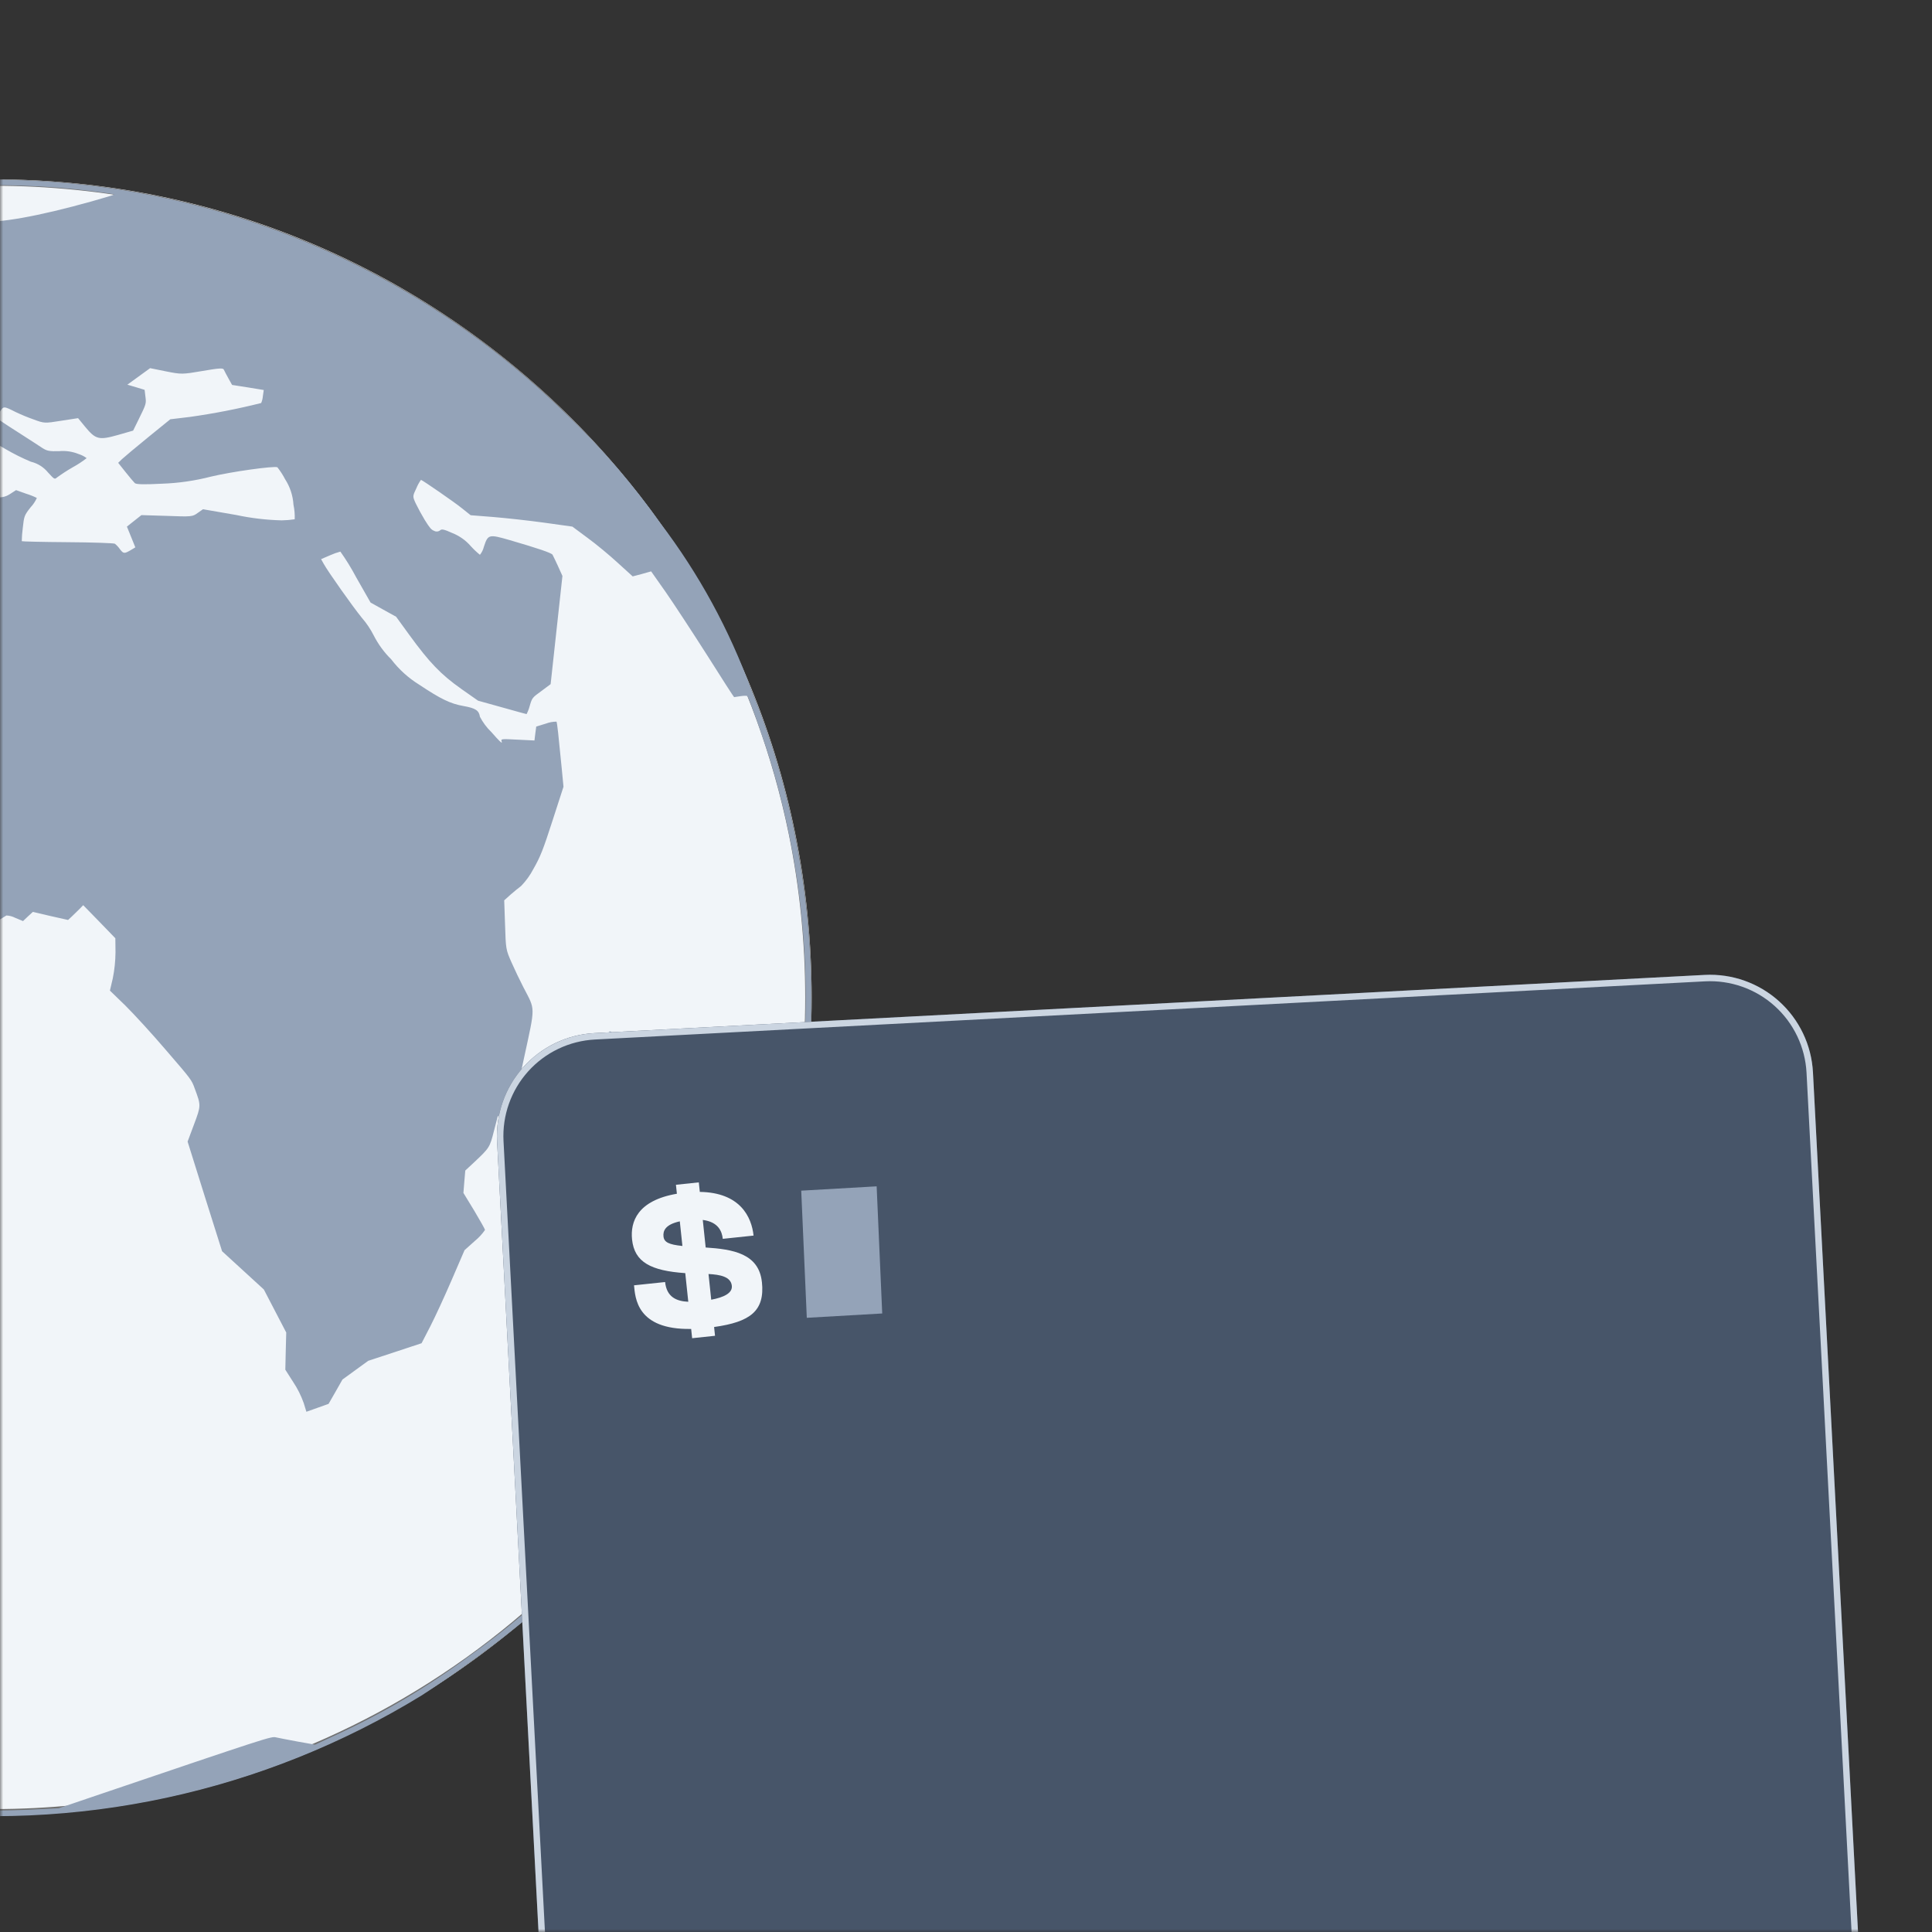 <svg width="300" height="300" viewBox="0 0 300 300" fill="none" xmlns="http://www.w3.org/2000/svg">
<rect x="0" y="0" width="300" height="300" fill="#333333" stroke="none"/>
<g clip-path="url(#clip0_1_4)">
<mask id="mask0_1_4" style="mask-type:luminance" maskUnits="userSpaceOnUse" x="0" y="0" width="300" height="300">
<path d="M0 0H300V300H0V0Z" fill="white"/>
</mask>
<g mask="url(#mask0_1_4)">
<path d="M-0.999 281.913C69.159 281.913 126.034 225.038 126.034 154.88C126.034 84.722 69.159 27.847 -0.999 27.847C-71.157 27.847 -128.032 84.722 -128.032 154.88C-128.032 225.038 -71.157 281.913 -0.999 281.913Z" fill="#F1F5F9"/>
<path d="M-0.999 28.847C-9.539 28.845 -18.058 29.705 -26.426 31.413C-50.571 36.374 -72.729 48.31 -90.157 65.741C-107.586 83.172 -119.517 105.333 -124.475 129.478C-127.889 146.239 -127.889 163.517 -124.475 180.278C-119.516 204.428 -107.581 226.593 -90.148 244.026C-72.716 261.459 -50.551 273.394 -26.401 278.353C-9.64 281.767 7.638 281.767 24.399 278.353C48.549 273.395 70.714 261.46 88.147 244.028C105.58 226.595 117.515 204.431 122.474 180.281C125.888 163.52 125.888 146.242 122.474 129.481C117.517 105.33 105.582 83.165 88.15 65.732C70.717 48.298 48.552 36.363 24.402 31.404C16.042 29.7 7.532 28.844 -0.999 28.847ZM-0.999 27.847C24.126 27.847 48.686 35.297 69.577 49.256C90.467 63.215 106.749 83.054 116.364 106.267C125.979 129.479 128.495 155.021 123.593 179.663C118.691 204.305 106.593 226.94 88.827 244.706C71.061 262.472 48.426 274.571 23.784 279.472C-0.858 284.374 -26.4 281.858 -49.612 272.243C-72.825 262.628 -92.665 246.346 -106.623 225.456C-120.582 204.565 -128.032 180.005 -128.032 154.88C-128.032 121.189 -114.648 88.877 -90.825 65.054C-67.002 41.231 -34.69 27.847 -0.999 27.847Z" fill="#707070"/>
<path d="M-80.38 55.625C-91.55 64.513 -101.127 75.237 -108.702 87.336C-120.526 106.208 -127.19 127.852 -128.028 150.107C-128.866 172.361 -123.849 194.445 -113.478 214.153C-110.655 219.584 -107.376 224.765 -103.675 229.64C-100.241 234.58 -96.38 239.209 -92.137 243.474C-72.018 264.186 -45.447 277.429 -16.798 281.026C11.852 284.622 40.872 278.356 65.485 263.259C71.311 259.474 76.916 255.358 82.273 250.933C88.468 245.517 94.139 239.53 99.21 233.049C109.977 219.212 117.763 203.294 122.075 186.3C126.388 169.306 127.134 151.602 124.268 134.305C122.77 124.932 120.197 115.763 116.601 106.978C113.245 97.767 108.525 89.113 102.598 81.305C98.348 75.3 93.542 69.71 88.243 64.607C71.048 47.638 49.381 35.91 25.772 30.791C2.162 25.672 -22.416 27.374 -45.095 35.698C-55.762 39.597 -59.308 41.363 -70.189 48.29C-72.503 49.751 -78.507 54.067 -80.38 55.625ZM-71.466 50.201L-70.45 49.462L-70.146 51.598C-69.858 53.722 -69.863 53.75 -68.518 55.94C-68.084 56.756 -67.544 57.511 -66.911 58.185C-65.682 57.9 -64.486 57.491 -63.34 56.964C-63.546 56.395 -63.785 55.839 -64.056 55.298C-64.743 53.809 -64.783 53.618 -64.576 52.412L-64.356 51.122L-57.555 49.664C-53.811 48.883 -49.73 48.057 -48.458 47.841L-46.165 47.445L-42.17 44.025L-38.203 40.602L-37.867 38.59C-37.783 37.885 -37.638 37.188 -37.434 36.508C-37.386 36.472 -33.683 35.77 -29.206 34.947L-21.091 33.468L-15.658 29.519L-13.445 29.31C-5.931 28.617 1.628 28.562 9.151 29.146C12.105 29.38 17.763 30.08 17.731 30.204C17.721 30.259 16.163 30.724 14.241 31.267C5.888 33.605 -0.094 34.663 -3.576 34.45L-4.816 34.37L-11.136 38.251L-17.486 42.125L-17.858 44.425C-18.054 45.259 -18.12 46.118 -18.052 46.972C-17.46 47.419 -16.84 47.83 -16.198 48.202L-14.535 49.202L-13.355 48.418C-12.967 48.114 -12.529 47.879 -12.06 47.725C-12.013 47.789 -11.228 48.666 -10.31 49.693C-9.392 50.72 -8.646 51.575 -8.633 51.593C-8.637 51.621 -9.875 51.754 -11.373 51.891C-13.514 52.097 -14.102 52.205 -14.086 52.464C-14.074 52.651 -13.906 54.101 -13.734 55.694C-13.442 58.231 -13.46 58.613 -13.808 58.743C-14.304 58.952 -14.782 59.201 -15.238 59.488C-15.686 59.789 -16.17 60.034 -16.678 60.216C-16.98 60.294 -17.271 60.407 -17.546 60.553C-17.86 60.731 -18.196 60.681 -18.718 60.398C-19.52 59.975 -19.644 60.04 -20.774 61.23C-21.223 61.673 -21.531 62.239 -21.661 62.856L-21.808 63.675L-22.933 63.658C-24.011 63.632 -24.135 63.666 -25.408 64.592C-26.843 65.635 -26.798 65.527 -26.335 66.911C-26.21 67.286 -26.11 67.288 -25.298 66.845L-24.408 66.369L-24.482 67.798C-24.524 69.13 -24.498 69.234 -24.045 69.42C-23.344 69.672 -23.335 69.715 -24.03 70.22C-25.56 71.094 -27.204 71.751 -28.914 72.174C-30.302 72.463 -31.535 73.254 -32.375 74.396C-32.854 75.161 -33.148 76.824 -33.521 80.753L-33.786 83.744L-31.59 84.088L-29.394 84.432L-28.472 83.762C-27.721 83.269 -26.915 82.864 -26.071 82.556C-24.817 82.111 -24.541 82.083 -24.133 82.376C-23.583 82.76 -23.361 82.624 -20.599 80.322L-19.089 79.078L-18.289 76.212C-17.462 73.182 -17.462 73.182 -15.196 70.874C-14.272 69.934 -14.26 69.924 -12.033 69.361C-9.997 68.841 -9.737 68.724 -8.968 68.018C-6.696 65.925 -6.368 65.662 -6.353 65.921C-6.328 66.296 -5.057 66.992 -3.056 67.747C-1.71 68.312 -0.406 68.972 0.845 69.724C2.115 70.467 3.433 71.125 4.79 71.694C5.845 71.944 6.787 72.537 7.47 73.379C8.427 74.426 8.478 74.463 8.842 74.149C9.638 73.568 10.466 73.032 11.322 72.543C12.07 72.134 12.783 71.665 13.455 71.14C13.078 70.857 12.655 70.641 12.204 70.503C11.243 70.113 10.202 69.96 9.169 70.057C7.696 70.097 7.295 70.02 6.609 69.585C6.17 69.285 4.365 68.125 2.607 66.994C0.834 65.876 -0.591 64.899 -0.573 64.854C-0.421 64.543 -0.241 64.247 -0.035 63.969C0.568 63.036 0.542 63.034 2.442 63.986C3.348 64.415 4.276 64.798 5.222 65.133C6.876 65.748 6.946 65.745 9.506 65.333L12.121 64.931L13.206 66.254C14.853 68.249 15.344 68.382 18.329 67.539L20.673 66.866L21.518 65.147C22.721 62.702 22.725 62.674 22.578 61.554L22.456 60.536L21.126 60.129L19.778 59.733L23.309 57.167L25.766 57.665C28.155 58.139 28.282 58.145 31.413 57.611C33.993 57.161 34.654 57.121 34.753 57.393C34.826 57.561 35.153 58.183 35.463 58.743L36.039 59.773L38.485 60.155L40.955 60.56L40.817 61.525C40.79 61.89 40.7 62.248 40.552 62.583C36.887 63.501 33.176 64.224 29.435 64.747L26.443 65.104L22.988 67.91C21.088 69.463 19.263 70.988 18.942 71.292L18.352 71.868L19.49 73.299C20.118 74.095 20.778 74.867 20.938 75.021C21.163 75.228 22.483 75.248 25.141 75.109C27.701 75.023 30.244 74.656 32.724 74.017C35.954 73.24 42.511 72.329 43.069 72.555C43.526 73.132 43.927 73.751 44.266 74.405C45.035 75.591 45.484 76.957 45.569 78.368C45.728 79.112 45.792 79.874 45.762 80.634C45.093 80.735 44.417 80.79 43.74 80.801C41.366 80.742 39.002 80.463 36.679 79.968L31.521 79.075L30.688 79.657C29.898 80.231 29.763 80.256 25.914 80.107L21.958 79.986L20.833 80.878L19.707 81.77L20.361 83.382L21.014 84.994L20.413 85.357C19.311 86.01 19.183 86.004 18.638 85.297C18.415 84.97 18.145 84.678 17.837 84.43C17.667 84.333 14.352 84.214 10.467 84.19C6.582 84.166 3.39 84.08 3.382 84.035C3.391 83.357 3.443 82.68 3.535 82.009C3.734 80.146 3.767 80.023 4.768 78.756C5.163 78.334 5.485 77.849 5.721 77.321C5.185 77.058 4.63 76.838 4.059 76.663L2.496 76.106L1.59 76.69C0.765 77.216 0.41 77.277 -2.175 77.34L-5.04 77.433L-6.567 79.231L-8.094 81.028L-9.922 80.936C-10.936 80.863 -12.659 80.765 -13.717 80.699L-15.69 80.562L-17.183 81.794C-19.406 83.614 -21.983 84.951 -24.75 85.723L-27.013 86.337L-29.05 88.111L-31.087 89.886L-32.233 93.224L-33.38 96.562L-35.288 98.514C-37.035 100.278 -37.258 100.584 -37.822 101.977C-38.242 102.949 -38.772 103.869 -39.401 104.72C-39.751 105.043 -40.021 105.444 -40.189 105.889C-40.357 106.335 -40.418 106.814 -40.368 107.288L-40.373 108.642L-42.474 110.022L-44.559 111.39L-45.325 114.914C-45.694 116.225 -45.878 117.582 -45.87 118.944C-45.758 119.234 -45.084 120.803 -44.384 122.479L-43.111 125.483L-43.598 129.283C-44.085 132.953 -44.08 133.096 -43.579 134.327C-43.142 135.316 -42.6 136.256 -41.962 137.129C-40.899 138.591 -40.75 138.729 -38.572 140.091C-34.391 142.599 -30.06 144.845 -25.602 146.819L-20.115 149.383L-18.785 149.282C-17.541 149.162 -17.293 149.062 -15.63 147.995L-13.823 146.853L-10.326 146.988C-7.886 147.057 -6.695 147 -6.406 146.79C-6.162 146.613 -4.437 145.531 -2.569 144.373C-0.701 143.215 0.912 142.213 0.992 142.155C1.474 142.176 1.946 142.302 2.374 142.525L3.576 143.026L4.333 142.305L5.101 141.599L7.834 142.239L10.57 142.853L11.172 142.292C11.508 141.974 12.018 141.456 12.354 141.139L12.92 140.556L15.429 143.126L17.911 145.692L17.935 147.862C17.924 149.226 17.783 150.586 17.513 151.924L17.068 153.82L19.485 156.163C20.814 157.481 23.641 160.56 25.811 163.104C29.743 167.664 29.743 167.664 30.236 169.022C31.223 171.668 31.223 171.668 30.127 174.601L29.131 177.264L31.799 185.784L34.484 194.291L37.728 197.261L40.971 200.232L42.703 203.564L44.447 206.913L44.371 209.792L44.305 212.683L45.524 214.597C46.205 215.617 46.756 216.717 47.164 217.873L47.576 219.219L49.298 218.606L51.02 217.992L52.107 216.097L53.177 214.214L57.175 211.307L61.311 209.947L65.462 208.575L66.804 205.979C67.548 204.529 69.052 201.276 70.142 198.741L72.134 194.125L73.731 192.695C74.338 192.201 74.872 191.622 75.316 190.978C75.295 190.846 74.529 189.488 73.631 187.979L71.96 185.239L72.097 183.517L72.249 181.761L73.689 180.42C75.985 178.257 76.06 178.156 76.687 175.663L77.284 173.364L79.798 171.536L81.377 164.251C83.147 156.041 83.159 156.941 81.265 153.284C80.616 152.013 80 150.725 79.419 149.421C78.555 147.453 78.544 147.405 78.425 143.613L78.293 139.804L79.291 138.907C79.836 138.437 80.559 137.838 80.915 137.58C81.674 136.799 82.315 135.911 82.818 134.945C83.884 133.089 84.338 131.95 85.784 127.46L87.498 122.164L87.221 119.274C86.715 114.069 86.514 112.201 86.409 112.056C85.852 112.056 85.3 112.158 84.779 112.356L83.267 112.818L83.121 113.906L82.991 114.981L80.617 114.866C77.622 114.711 77.766 114.706 77.923 115.228C77.99 115.524 77.485 115.032 76.306 113.684C75.585 112.991 74.983 112.185 74.523 111.298C74.379 110.322 73.852 109.968 72.01 109.638C69.957 109.288 68.425 108.535 65.13 106.34C63.438 105.3 61.953 103.958 60.748 102.38C59.656 101.305 58.744 100.061 58.046 98.697C57.54 97.693 56.91 96.757 56.17 95.911C54.8 94.23 50.953 88.801 50.257 87.539L49.859 86.822L51.267 86.217C51.779 85.986 52.31 85.797 52.853 85.653C53.753 86.921 54.569 88.248 55.295 89.623L57.541 93.564L59.529 94.672L61.506 95.764L63.57 98.604C66.7 102.909 68.473 104.738 71.62 106.969L74.234 108.802L77.972 109.842C80.004 110.402 81.721 110.897 81.764 110.89C81.974 110.489 82.138 110.066 82.251 109.628C82.626 108.348 82.643 108.337 84.078 107.294L85.501 106.234L86.417 97.834L87.334 89.434L86.65 87.918C86.378 87.317 86.094 86.722 85.796 86.133C85.586 85.843 83.586 85.161 79.149 83.868C75.907 82.935 75.776 82.956 75.139 84.893C75.029 85.352 74.819 85.781 74.524 86.149C74.016 85.737 73.54 85.287 73.101 84.802C72.326 83.907 71.348 83.212 70.248 82.775C68.933 82.185 68.587 82.117 68.332 82.351C68.209 82.454 68.057 82.517 67.897 82.533C67.737 82.548 67.576 82.515 67.435 82.438C66.965 82.264 66.725 81.972 65.955 80.74C65.453 79.903 64.986 79.046 64.555 78.171C64.06 77.083 64.048 77.067 64.667 75.782C64.849 75.331 65.084 74.905 65.369 74.511C65.694 74.618 70.633 78.025 71.729 78.923L73.081 80.003L76.61 80.282C78.55 80.442 82.107 80.828 84.518 81.162L88.879 81.772L91.235 83.522C92.538 84.465 94.65 86.221 95.917 87.387L98.243 89.502L99.67 89.127L101.106 88.721L103.381 91.953C104.621 93.728 107.494 98.122 109.784 101.711C112.057 105.313 113.951 108.258 113.994 108.251C114.037 108.244 114.489 108.185 115.017 108.097C115.527 108.02 115.997 108.022 116.057 108.103C116.418 108.601 118.901 115.678 119.872 118.98C126.15 140.113 126.791 162.52 121.731 183.976C116.672 205.433 106.088 225.193 91.03 241.295C85.59 247.102 79.585 252.355 73.106 256.975C66.499 261.89 59.393 266.096 51.906 269.524L48.92 270.909L46.233 270.432C44.753 270.158 43.233 269.864 42.848 269.775C42.105 269.603 41.804 269.699 14.253 279.043L9.115 280.789L5.067 280.982C-12.158 281.834 -29.374 279.127 -45.506 273.03L-49.096 271.683L-54.227 266.376C-59.335 261.077 -59.363 261.073 -60.73 260.446C-61.759 259.936 -62.741 259.335 -63.662 258.649L-65.211 257.467L-66.524 255.084C-67.487 253.353 -67.809 252.604 -67.697 252.351C-67.638 252.161 -67.331 251.398 -67.039 250.645L-66.525 249.286L-67.199 248.426C-67.569 247.953 -68.506 246.799 -69.255 245.869L-70.62 244.161L-69.826 241.693L-69.028 239.198L-71.537 235.746L-71.332 227.863C-71.224 223.537 -71.123 219.879 -71.102 219.74C-70.555 219.306 -69.917 219.001 -69.235 218.85L-67.421 218.193L-67.306 217.03C-67.216 216.302 -67.731 211.666 -68.618 205.02L-70.063 194.187L-68.08 192.034L-66.097 189.881L-65.974 188.661C-65.747 186.262 -65.713 186.409 -66.755 185.375C-67.519 184.628 -68.375 184.096 -71.021 182.828L-74.318 181.246L-77.135 181.452L-79.946 181.652L-82.155 178.716L-84.335 175.784L-88.315 176.344L-92.266 176.908L-95.083 172.964L-97.883 169.009L-98.101 167.349L-98.304 165.68L-99.722 165.09C-101.07 164.523 -101.282 164.505 -103.592 164.784L-106.044 165.07L-107.657 163.664L-109.261 162.254L-111.112 159.131C-111.723 157.981 -112.441 156.892 -113.257 155.877C-113.685 155.694 -120.337 153.729 -120.385 153.764C-120.417 153.787 -121.23 155.041 -122.183 156.544C-123.892 159.211 -123.981 159.324 -125.464 160.403C-125.95 160.8 -126.477 161.142 -127.038 161.423C-127.166 161.247 -127.275 156.317 -127.223 152.965C-127.042 141.758 -125.386 130.624 -122.298 119.85C-120.997 115.369 -121.116 115.577 -119.091 114.057C-117.528 112.902 -115.841 111.925 -114.062 111.144L-110.771 109.538L-110.595 108.526C-110.499 107.768 -110.554 106.998 -110.757 106.262C-111.01 105.122 -111.021 103.941 -110.787 102.797L-110.491 100.593L-109.212 99.54C-108.39 99.003 -107.761 98.218 -107.415 97.3C-106.643 95.609 -105.643 94.031 -104.443 92.61C-104.078 92.198 -101.76 90.167 -99.287 88.077L-94.777 84.283L-94.63 83.435C-94.507 82.65 -94.424 81.86 -94.38 81.067C-94.283 79.573 -94.26 79.531 -93.473 78.959C-92.216 78.092 -90.867 77.368 -89.451 76.798C-89.285 76.762 -89.113 76.762 -88.947 76.798C-88.781 76.834 -88.624 76.904 -88.487 77.005C-88.159 77.249 -87.796 77.44 -87.409 77.572C-87.153 77.656 -86.919 77.794 -86.719 77.975C-86.52 78.155 -86.361 78.376 -86.252 78.622C-85.819 79.387 -85.741 79.428 -85.592 79.123C-85.339 78.088 -85.157 77.037 -85.046 75.977C-84.717 73.832 -84.772 71.645 -85.211 69.52L-85.719 65.838L-84.689 64.918C-84.123 64.408 -83.146 63.548 -82.503 63.01L-81.347 62.023L-81.563 60.166L-81.763 58.298L-82.526 58.706L-83.273 59.102L-82.499 58.465C-79.286 55.835 -76.265 53.516 -74.521 52.323C-73.495 51.626 -72.475 50.917 -71.464 50.198L-71.466 50.201ZM-110.125 213.41C-107.789 215.37 -104.332 218.431 -102.462 220.19L-99.055 223.386L-96.627 226.997L-94.198 230.609L-90.684 232.259C-89.437 232.797 -88.222 233.405 -87.044 234.082C-86.974 234.178 -86.39 235.693 -85.754 237.416L-84.592 240.574L-81.266 245.522L-77.913 250.475L-74.898 252.555C-71.748 254.718 -70.179 256.099 -64.256 261.909L-61.498 264.619L-59.383 265.487C-57.548 266.284 -55.816 267.301 -54.226 268.515C-53.227 269.158 -52.273 269.869 -51.372 270.644C-51.774 270.565 -56.382 268.394 -59.146 266.964C-72.833 259.88 -85.096 250.332 -95.318 238.799C-101.443 231.812 -106.838 224.218 -111.42 216.135C-112.603 214.139 -113.632 212.054 -114.497 209.901C-114.457 209.856 -112.473 211.434 -110.125 213.41Z" fill="#94A3B8"/>
<path d="M-29.409 53.145L-27.756 55.081L-27.989 57.591C-28.167 58.87 -28.14 60.17 -27.909 61.441C-27.837 61.901 -27.709 62.351 -27.528 62.78C-27.406 62.815 -20.443 57.22 -20.424 57.086C-21.701 55.913 -23.094 54.872 -24.581 53.98C-25.579 53.339 -26.516 52.606 -27.379 51.791C-27.811 51.337 -28.277 50.918 -28.773 50.536C-29.517 50.543 -30.249 50.735 -30.901 51.094C-31.011 51.174 -30.529 51.838 -29.409 53.146V53.145ZM93.668 163.531L92.768 166.84L90.321 168.884L87.874 170.928L87.256 172.969C86.649 174.955 86.648 175.052 87.071 176.626C87.479 178.184 87.468 178.364 86.909 180.917C86.325 183.634 86.016 184.269 84.944 185.048C84.281 185.53 84.292 185.645 85.034 185.901C85.511 186.06 85.525 186.146 85.355 187.837L85.158 189.595L86.098 190.889C87.051 192.199 87.051 192.199 87.461 191.902C87.982 191.523 92.405 187.585 92.585 187.333C92.656 187.233 93.105 183.433 93.57 178.897C94.024 174.345 94.456 170.094 94.531 169.465C94.531 169.047 94.632 168.636 94.825 168.265C95.017 167.895 95.296 167.576 95.637 167.335C96.6 166.369 96.631 166.345 96.994 164.123C97.166 163.342 97.25 162.545 97.244 161.745C96.455 161.102 95.59 160.558 94.668 160.127C94.616 160.189 94.152 161.708 93.668 163.531Z" fill="#94A3B8"/>
<path d="M264.702 151.384L92.328 160.418C83.504 160.88 76.725 168.409 77.187 177.233L86.26 350.342C86.722 359.167 94.251 365.946 103.075 365.483L275.449 356.449C284.273 355.987 291.052 348.458 290.589 339.634L281.517 166.525C281.055 157.7 273.526 150.921 264.702 151.384Z" fill="#475569"/>
<path d="M92.38 161.416C90.413 161.519 88.485 162.009 86.707 162.857C84.929 163.705 83.336 164.895 82.018 166.359C80.7 167.823 79.683 169.532 79.026 171.389C78.368 173.246 78.083 175.214 78.186 177.181L87.258 350.291C87.361 352.258 87.851 354.186 88.699 355.964C89.547 357.742 90.737 359.335 92.201 360.653C93.665 361.971 95.374 362.988 97.231 363.645C99.088 364.303 101.056 364.588 103.023 364.485L275.396 355.451C277.363 355.348 279.291 354.858 281.069 354.01C282.847 353.162 284.441 351.972 285.759 350.509C287.077 349.045 288.094 347.335 288.751 345.478C289.409 343.621 289.694 341.653 289.591 339.686L280.518 166.576C280.309 162.604 278.531 158.877 275.575 156.215C272.619 153.553 268.726 152.175 264.754 152.383L92.38 161.416ZM92.328 160.418L264.702 151.384C268.939 151.162 273.092 152.632 276.245 155.472C279.398 158.311 281.295 162.287 281.517 166.524L290.589 339.634C290.811 343.871 289.341 348.024 286.501 351.177C283.662 354.33 279.686 356.227 275.449 356.449L103.075 365.483C98.838 365.705 94.685 364.235 91.532 361.395C88.379 358.556 86.482 354.58 86.26 350.343L77.187 177.233C76.965 172.995 78.436 168.843 81.275 165.69C84.115 162.536 88.09 160.64 92.328 160.418Z" fill="#CBD5E1"/>
<path d="M118.306 199.075C117.837 194.634 113.774 193.983 109.578 193.711L109.127 189.431C111.545 189.744 112.111 191.209 112.233 192.366L117.013 191.861C116.71 188.992 114.958 185.171 108.667 185.077L108.511 183.597L104.96 183.972L105.107 185.364C98.972 186.414 97.857 189.721 98.147 192.476C98.517 195.993 101.065 197.321 106.407 197.692L106.877 202.138C105.021 202.056 103.522 201.396 103.277 199.074L98.449 199.583C98.647 201.453 98.803 206.509 107.322 206.357L107.474 207.797L111.029 207.421L110.885 206.057C116.505 205.277 118.785 203.563 118.311 199.076L118.306 199.075ZM103.027 191.997C102.937 191.138 103.281 190.152 105.56 189.649L105.964 193.474C103.84 193.258 103.121 192.887 103.027 191.997ZM110.438 201.818L110.018 197.828C111.81 197.922 113.488 198.235 113.638 199.658C113.758 200.792 112.394 201.454 110.438 201.818Z" fill="#F1F5F9"/>
<path d="M124.414 184.885L136.126 184.213L136.991 203.956L125.279 204.628L124.414 184.885Z" fill="#94A3B8"/>
</g>
</g>
<defs>
<clipPath id="clip0_1_4">
<rect width="300" height="300" fill="white"/>
</clipPath>
</defs>
</svg>
